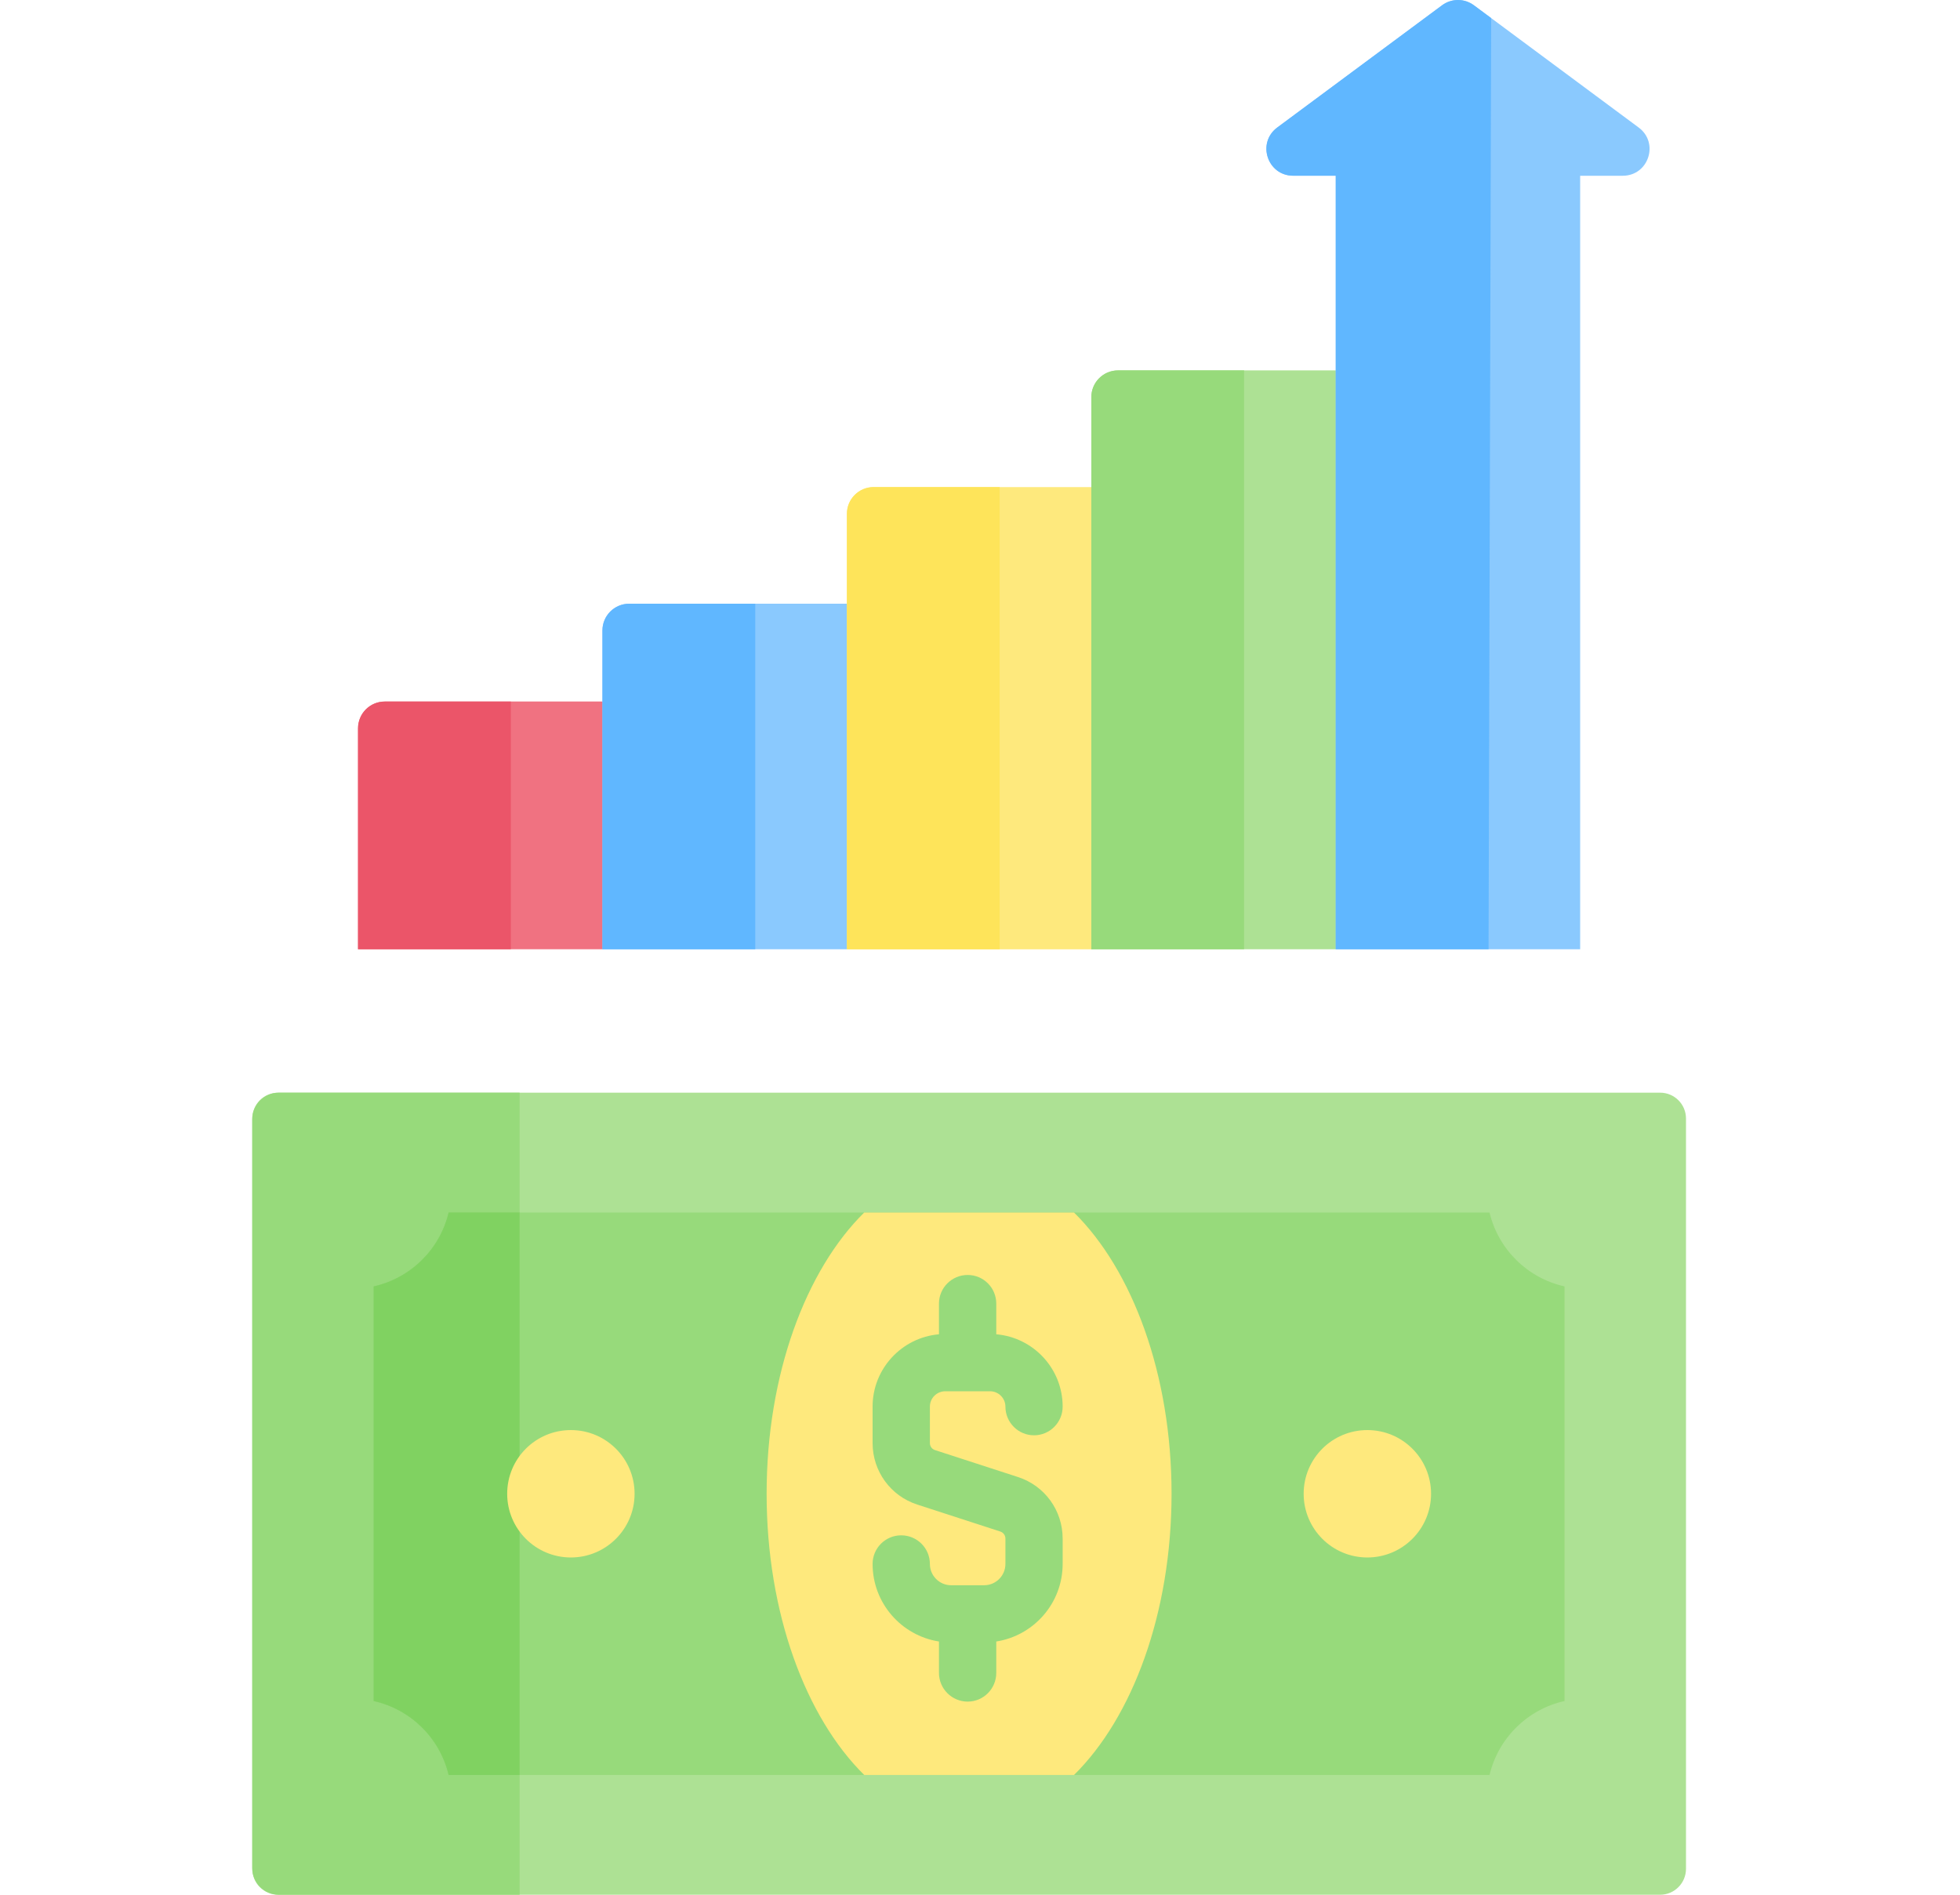 <svg width="30" height="29" viewBox="0 0 30 29" fill="none" xmlns="http://www.w3.org/2000/svg">
<g clip-path="url(#clip0_334_3551)">
<path d="M9.222 14.529H5.48V11.146C5.48 10.921 5.663 10.737 5.889 10.737H9.222L9.514 10.992V14.326L9.222 14.529Z" fill="#F07281"/>
<path d="M7.819 10.738V14.529H5.48V11.148C5.48 10.921 5.663 10.738 5.889 10.738L7.819 10.738Z" fill="#EB5569"/>
<path d="M12.963 14.529H9.221V9.649C9.221 9.423 9.405 9.24 9.631 9.24H12.963L13.255 9.474V14.296L12.963 14.529Z" fill="#8AC9FE"/>
<path d="M11.56 9.24V14.529H9.221V9.649C9.221 9.423 9.405 9.24 9.631 9.24L11.56 9.24Z" fill="#60B7FF"/>
<path d="M16.704 14.53H12.963V7.864C12.963 7.638 13.146 7.455 13.372 7.455H16.704L16.996 7.823V14.239L16.704 14.53Z" fill="#FEE97D"/>
<path d="M15.301 7.455V14.529H12.963V7.864C12.963 7.638 13.146 7.455 13.372 7.455H15.301Z" fill="#FEE45A"/>
<path d="M20.445 14.529H16.704V6.078C16.704 5.852 16.887 5.669 17.113 5.669H20.445L20.738 5.996V14.224L20.445 14.529Z" fill="#ADE194"/>
<path d="M19.042 5.669V14.529H16.704V6.078C16.704 5.852 16.887 5.669 17.113 5.669L19.042 5.669Z" fill="#97DA7B"/>
<path d="M25.082 1.952L22.56 0.081C22.415 -0.027 22.217 -0.027 22.072 0.081L19.55 1.952C19.233 2.187 19.399 2.69 19.794 2.69H20.445V14.529H24.186V2.69H24.838C25.233 2.69 25.399 2.187 25.082 1.952Z" fill="#8AC9FE"/>
<path d="M22.784 14.529H20.445V2.689H19.794C19.399 2.689 19.233 2.186 19.55 1.951L22.072 0.081C22.217 -0.027 22.415 -0.027 22.56 0.081L22.824 0.277L22.784 14.529Z" fill="#60B7FF"/>
<path d="M25.41 29H4.257C4.038 29 3.861 28.822 3.861 28.603V17.12C3.861 16.901 4.038 16.724 4.257 16.724H25.41C25.629 16.724 25.806 16.901 25.806 17.12V28.603C25.806 28.822 25.629 29 25.41 29Z" fill="#ADE194"/>
<path d="M7.953 16.724V29H4.27C4.044 29 3.861 28.817 3.861 28.59V17.133C3.861 16.907 4.044 16.724 4.27 16.724H7.953Z" fill="#97DA7B"/>
<path d="M7.953 18.558V27.167H6.867C6.734 26.603 6.287 26.161 5.72 26.035V19.689C6.287 19.563 6.734 19.121 6.867 18.558H7.953Z" fill="#80D261"/>
<path d="M22.799 27.167C22.933 26.603 23.38 26.161 23.947 26.035V19.689C23.38 19.563 22.933 19.121 22.799 18.558H6.868C6.734 19.121 6.287 19.563 5.72 19.689V26.035C6.287 26.161 6.734 26.603 6.868 27.167H22.799V27.167Z" fill="#97DA7B"/>
<path d="M7.953 18.558V27.167H6.867C6.734 26.603 6.287 26.161 5.72 26.035V19.689C6.287 19.563 6.734 19.121 6.867 18.558H7.953Z" fill="#80D261"/>
<path d="M16.439 18.558H13.228C12.333 19.44 11.734 21.038 11.734 22.862C11.734 24.687 12.333 26.285 13.228 27.167H16.439C17.334 26.285 17.932 24.687 17.932 22.862C17.932 21.038 17.334 19.44 16.439 18.558Z" fill="#FEE97D"/>
<path d="M8.738 23.838C9.276 23.838 9.713 23.401 9.713 22.863C9.713 22.324 9.276 21.888 8.738 21.888C8.199 21.888 7.763 22.324 7.763 22.863C7.763 23.401 8.199 23.838 8.738 23.838Z" fill="#FEE97D"/>
<path d="M20.929 23.838C21.467 23.838 21.904 23.401 21.904 22.863C21.904 22.324 21.467 21.888 20.929 21.888C20.39 21.888 19.954 22.324 19.954 22.863C19.954 23.401 20.39 23.838 20.929 23.838Z" fill="#FEE97D"/>
<path d="M15.582 22.607L14.31 22.194C14.264 22.179 14.233 22.136 14.233 22.087V21.529C14.233 21.4 14.338 21.294 14.468 21.294H15.154C15.283 21.294 15.389 21.4 15.389 21.529C15.389 21.771 15.585 21.968 15.827 21.968C16.069 21.968 16.265 21.771 16.265 21.529C16.265 20.948 15.818 20.471 15.249 20.422V19.952C15.249 19.71 15.053 19.514 14.811 19.514C14.569 19.514 14.372 19.71 14.372 19.952V20.422C13.804 20.471 13.356 20.948 13.356 21.529V22.087C13.356 22.517 13.63 22.895 14.039 23.028L15.311 23.441C15.357 23.456 15.389 23.499 15.389 23.548V23.937C15.389 24.117 15.243 24.263 15.063 24.263H14.558C14.379 24.263 14.233 24.117 14.233 23.937C14.233 23.695 14.036 23.499 13.794 23.499C13.552 23.499 13.356 23.695 13.356 23.937C13.356 24.537 13.797 25.034 14.372 25.124V25.605C14.372 25.847 14.569 26.044 14.811 26.044C15.053 26.044 15.249 25.847 15.249 25.605V25.124C15.824 25.034 16.265 24.537 16.265 23.937V23.548C16.265 23.118 15.991 22.74 15.582 22.607Z" fill="#97DA7B"/>
</g>
<defs>
<clipPath id="clip0_334_3551">
<rect width="29" height="29" fill="white" transform="translate(0.333)"/>
</clipPath>
</defs>
</svg>

